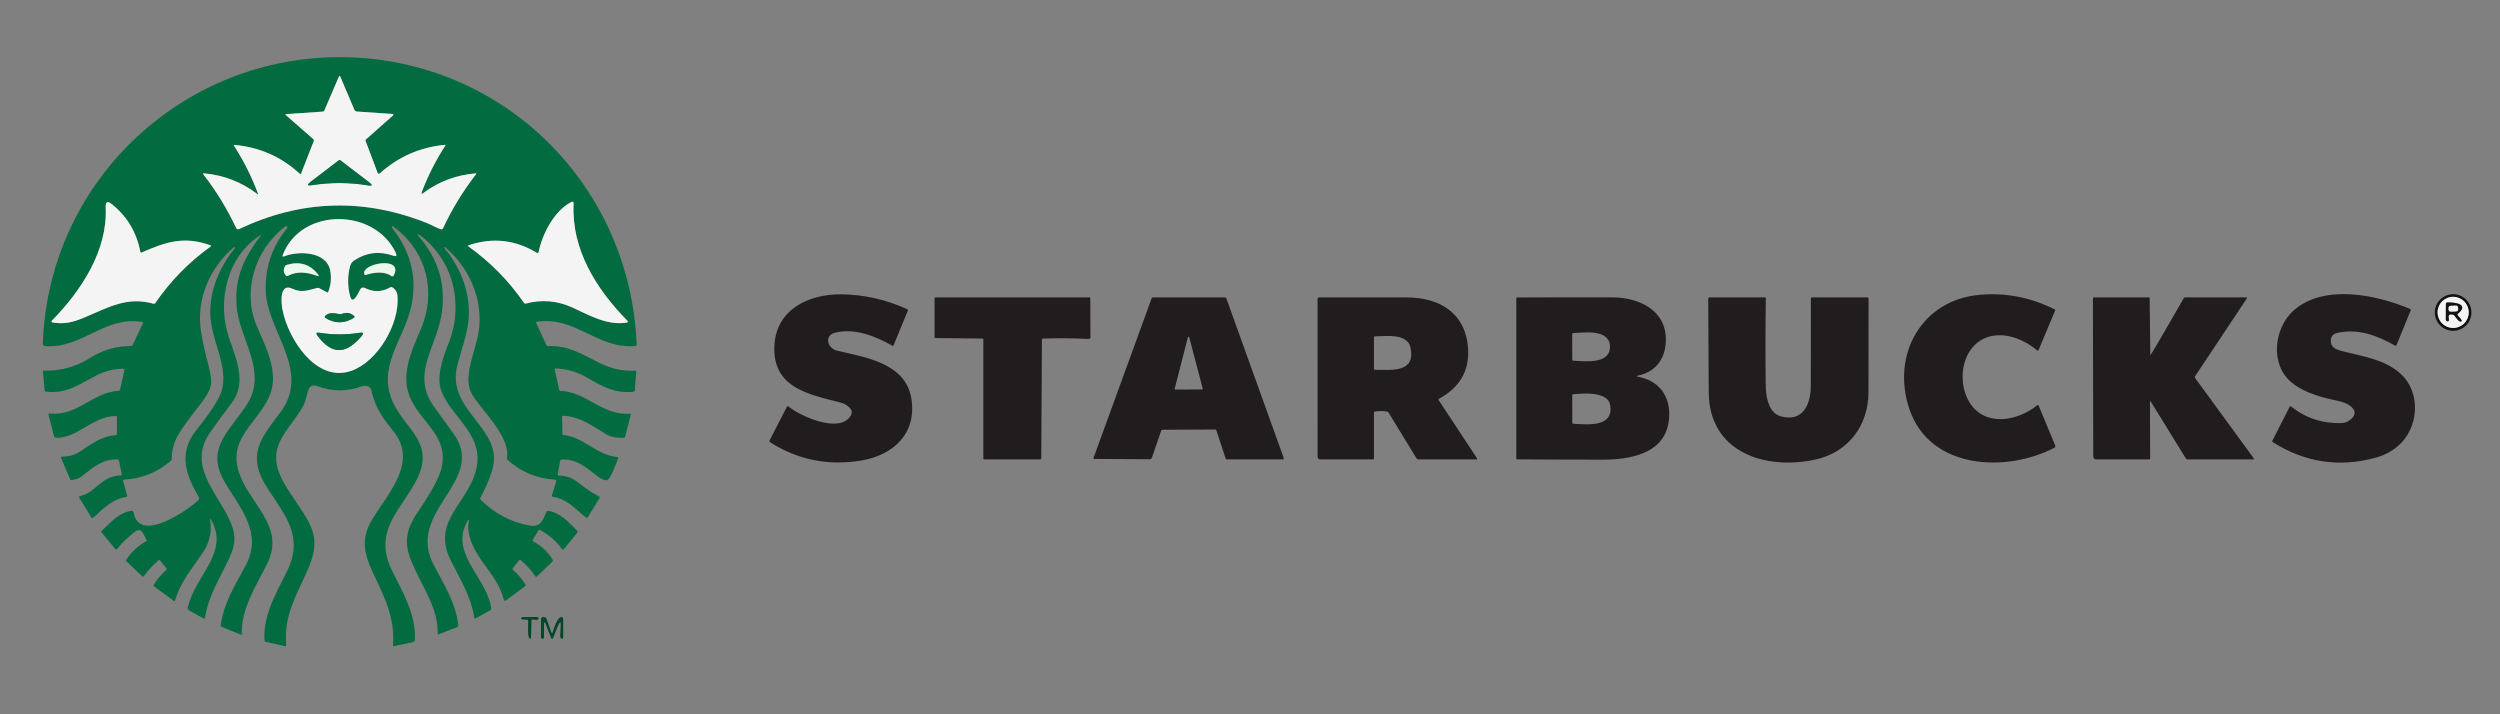 <?xml version="1.0" encoding="UTF-8"?> <svg xmlns="http://www.w3.org/2000/svg" width="140" height="40" viewBox="0 0 140 40" fill="none"><rect x="0" y="0" width="140" height="40" fill="#808080" stroke="none"/><path d="M14.602 13.158C12.699 14.342 12.132 16.906 12.827 18.924C13.253 20.16 13.825 21.465 12.968 22.577C12.55 23.119 12.147 23.671 11.757 24.233C10.528 26.002 12.034 27.458 12.792 28.983C13.236 29.878 13.229 30.435 12.817 31.308C12.316 32.373 11.642 33.423 11.479 34.606C11.478 34.613 11.475 34.62 11.472 34.626C11.468 34.632 11.463 34.637 11.458 34.641C11.452 34.645 11.446 34.647 11.44 34.648C11.434 34.648 11.428 34.647 11.422 34.644L10.571 34.173C10.548 34.16 10.53 34.14 10.52 34.115C10.51 34.09 10.507 34.062 10.513 34.034C10.911 32.22 12.93 30.905 11.781 29.047C11.753 29.001 11.744 29.005 11.754 29.057C11.882 29.717 11.76 30.332 11.387 30.899C10.807 31.784 10.111 32.551 9.808 33.621C9.806 33.629 9.802 33.636 9.797 33.642C9.792 33.649 9.786 33.654 9.779 33.657C9.772 33.66 9.764 33.661 9.757 33.66C9.75 33.66 9.743 33.658 9.738 33.653L8.626 32.835C8.612 32.825 8.604 32.809 8.602 32.791C8.6 32.772 8.605 32.752 8.616 32.734C8.804 32.433 9.031 32.164 9.297 31.928C9.314 31.913 9.325 31.896 9.33 31.878C9.335 31.86 9.333 31.844 9.324 31.833L8.955 31.375C8.951 31.37 8.945 31.366 8.938 31.363C8.931 31.361 8.924 31.36 8.915 31.361C8.907 31.362 8.898 31.365 8.889 31.369C8.881 31.373 8.872 31.378 8.865 31.385C8.56 31.651 8.288 31.948 8.048 32.276C8.044 32.282 8.039 32.287 8.032 32.29C8.026 32.293 8.019 32.295 8.011 32.295C8.004 32.295 7.996 32.293 7.989 32.29C7.982 32.287 7.975 32.283 7.969 32.278L7.063 31.418C7.057 31.412 7.053 31.403 7.052 31.395C7.051 31.386 7.053 31.377 7.058 31.369C7.345 30.922 7.72 30.568 8.182 30.309C8.189 30.305 8.195 30.3 8.2 30.294C8.205 30.288 8.209 30.281 8.212 30.274C8.214 30.267 8.215 30.26 8.215 30.252C8.214 30.245 8.212 30.238 8.208 30.232L8.014 29.868C7.902 29.658 7.747 29.631 7.548 29.786C7.147 30.098 6.815 30.418 6.551 30.745C6.545 30.752 6.539 30.759 6.531 30.764C6.524 30.769 6.516 30.773 6.509 30.775C6.502 30.777 6.495 30.777 6.489 30.776C6.483 30.775 6.478 30.772 6.474 30.767L5.688 29.815C5.679 29.803 5.675 29.787 5.678 29.77C5.681 29.753 5.69 29.736 5.704 29.723C6.208 29.244 6.648 28.719 7.359 28.602C7.387 28.598 7.415 28.605 7.438 28.621C7.461 28.637 7.476 28.662 7.481 28.689C7.781 30.486 10.554 28.544 11.12 27.999C11.139 27.981 11.151 27.956 11.155 27.93C11.159 27.904 11.153 27.878 11.14 27.855C10.399 26.588 9.973 25.378 10.985 24.095C11.377 23.598 12.211 22.556 12.411 21.895C12.808 20.577 11.864 19.099 11.784 17.748C11.703 16.351 12.248 15.027 13.129 13.927C13.136 13.919 13.141 13.91 13.146 13.902C13.15 13.893 13.153 13.884 13.154 13.876C13.156 13.868 13.156 13.861 13.154 13.855C13.152 13.849 13.149 13.844 13.145 13.841C13.129 13.829 13.101 13.84 13.062 13.874C11.718 15.034 10.962 16.822 11.262 18.602C11.368 19.223 11.504 19.838 11.671 20.445C11.817 20.975 11.858 21.375 11.793 21.647C11.668 22.173 10.978 22.919 10.598 23.443C9.997 24.274 9.626 24.752 9.617 25.705C9.617 25.722 9.613 25.739 9.605 25.755C9.596 25.771 9.585 25.786 9.57 25.799C8.817 26.453 7.938 26.808 6.934 26.862C6.927 26.863 6.919 26.865 6.913 26.869C6.906 26.873 6.901 26.879 6.897 26.885C6.892 26.892 6.89 26.9 6.889 26.908C6.888 26.916 6.889 26.925 6.891 26.933L7.127 27.769C7.129 27.775 7.128 27.781 7.126 27.787C7.124 27.793 7.121 27.799 7.116 27.804C7.111 27.809 7.104 27.813 7.097 27.817C7.09 27.821 7.081 27.823 7.073 27.825C6.273 27.952 5.766 28.502 5.224 28.992C5.216 28.999 5.207 29.004 5.197 29.007C5.188 29.011 5.177 29.012 5.167 29.01C5.157 29.009 5.147 29.006 5.138 29C5.13 28.994 5.122 28.987 5.117 28.979L4.436 27.87C4.431 27.861 4.428 27.852 4.428 27.843C4.427 27.833 4.428 27.824 4.432 27.815C4.435 27.806 4.441 27.799 4.448 27.793C4.455 27.787 4.463 27.782 4.473 27.78C5.377 27.603 5.617 26.665 6.755 26.623C6.764 26.623 6.773 26.621 6.781 26.617C6.79 26.614 6.797 26.608 6.803 26.602C6.808 26.596 6.813 26.588 6.815 26.581C6.817 26.573 6.818 26.565 6.816 26.557L6.659 25.782C6.656 25.767 6.647 25.752 6.633 25.742C6.619 25.732 6.601 25.726 6.582 25.726C5.759 25.702 5.253 26.14 4.557 26.689C4.434 26.787 4.253 26.851 4.014 26.881C3.995 26.883 3.976 26.88 3.961 26.871C3.945 26.862 3.932 26.849 3.925 26.833L3.416 25.637C3.413 25.63 3.412 25.622 3.412 25.614C3.413 25.607 3.416 25.599 3.42 25.593C3.424 25.587 3.43 25.581 3.437 25.578C3.443 25.574 3.451 25.573 3.459 25.573C3.851 25.571 4.179 25.483 4.443 25.308C5.203 24.805 5.691 24.434 6.477 24.366C6.496 24.364 6.514 24.355 6.527 24.342C6.54 24.329 6.547 24.311 6.547 24.294V23.356C6.547 23.347 6.545 23.339 6.541 23.331C6.538 23.323 6.532 23.316 6.526 23.31C6.519 23.304 6.511 23.299 6.502 23.296C6.494 23.293 6.484 23.292 6.475 23.292C5.133 23.34 4.342 24.544 3.145 24.518C3.117 24.517 3.089 24.508 3.067 24.491C3.045 24.474 3.029 24.451 3.023 24.425L2.717 23.217C2.715 23.208 2.715 23.2 2.717 23.191C2.719 23.183 2.723 23.175 2.729 23.169C2.735 23.162 2.742 23.157 2.75 23.154C2.757 23.151 2.766 23.15 2.774 23.151C4.318 23.339 5.186 21.958 6.651 21.884C6.668 21.883 6.684 21.876 6.697 21.864C6.71 21.853 6.72 21.837 6.723 21.819L6.963 20.735C6.965 20.724 6.965 20.713 6.962 20.702C6.959 20.691 6.953 20.681 6.945 20.673C6.937 20.664 6.927 20.657 6.916 20.653C6.905 20.649 6.893 20.647 6.881 20.647C6.343 20.67 5.916 20.764 5.41 21.02C4.498 21.481 3.708 22.09 2.574 21.928C2.553 21.925 2.534 21.918 2.519 21.906C2.505 21.895 2.497 21.881 2.496 21.866L2.407 20.819C2.406 20.811 2.408 20.803 2.411 20.795C2.414 20.787 2.418 20.78 2.425 20.774C2.431 20.767 2.438 20.763 2.446 20.76C2.455 20.756 2.463 20.755 2.472 20.755C3.404 20.778 4.264 20.54 5.053 20.041C5.751 19.599 6.513 19.377 7.339 19.375C7.359 19.375 7.378 19.371 7.394 19.362C7.41 19.354 7.422 19.342 7.428 19.328L8.01 18.088C8.013 18.083 8.013 18.076 8.012 18.07C8.01 18.063 8.007 18.056 8.002 18.051C7.997 18.045 7.99 18.039 7.982 18.035C7.975 18.031 7.966 18.028 7.957 18.027C5.804 17.69 4.601 19.545 2.513 19.381C2.482 19.378 2.452 19.363 2.432 19.34C2.411 19.316 2.4 19.286 2.4 19.255C2.703 9.957 10.556 2.813 19.761 3.216C28.492 3.6 35.304 10.576 35.652 19.285C35.653 19.308 35.645 19.331 35.629 19.349C35.614 19.367 35.592 19.378 35.568 19.379C33.454 19.553 32.228 17.691 30.057 18.019C30.05 18.02 30.044 18.023 30.038 18.027C30.032 18.031 30.027 18.037 30.024 18.043C30.021 18.049 30.019 18.057 30.019 18.064C30.019 18.071 30.021 18.078 30.024 18.085L30.602 19.328C30.61 19.344 30.622 19.358 30.637 19.368C30.651 19.377 30.668 19.382 30.685 19.382C31.836 19.326 32.623 19.86 33.56 20.316C34.26 20.657 34.821 20.787 35.553 20.758C35.563 20.757 35.573 20.759 35.582 20.762C35.592 20.764 35.6 20.769 35.607 20.775C35.614 20.781 35.62 20.788 35.623 20.795C35.627 20.803 35.628 20.811 35.628 20.819L35.553 21.86C35.551 21.879 35.541 21.898 35.524 21.912C35.507 21.927 35.484 21.936 35.459 21.938C34.475 22.03 33.862 21.723 32.835 21.126C32.3 20.816 31.723 20.651 31.104 20.632C31.098 20.631 31.092 20.633 31.087 20.635C31.081 20.638 31.077 20.642 31.073 20.646C31.069 20.651 31.067 20.657 31.065 20.663C31.064 20.669 31.064 20.675 31.065 20.681L31.316 21.839C31.319 21.852 31.326 21.864 31.338 21.873C31.349 21.883 31.364 21.888 31.379 21.889C32.882 21.951 33.689 23.275 35.281 23.166C35.288 23.166 35.294 23.167 35.3 23.17C35.306 23.173 35.311 23.178 35.315 23.184C35.319 23.189 35.322 23.196 35.323 23.203C35.324 23.21 35.324 23.218 35.322 23.225L35.007 24.451C35.002 24.468 34.993 24.484 34.978 24.495C34.964 24.506 34.947 24.512 34.928 24.513C34.52 24.533 34.192 24.468 33.943 24.318C33.174 23.854 32.525 23.338 31.54 23.283C31.532 23.282 31.523 23.283 31.516 23.285C31.508 23.287 31.501 23.291 31.495 23.295C31.489 23.299 31.485 23.304 31.482 23.31C31.478 23.316 31.477 23.322 31.477 23.328L31.495 24.294C31.495 24.312 31.501 24.329 31.513 24.342C31.524 24.355 31.539 24.363 31.555 24.364C32.678 24.46 33.389 25.488 34.573 25.592C34.581 25.593 34.589 25.596 34.596 25.6C34.603 25.605 34.609 25.611 34.613 25.618C34.618 25.625 34.62 25.633 34.621 25.641C34.621 25.649 34.62 25.657 34.617 25.665C34.544 25.848 34.175 26.892 33.99 26.893C33.837 26.895 33.683 26.837 33.527 26.719C32.899 26.248 32.327 25.678 31.444 25.735C31.427 25.736 31.41 25.741 31.398 25.75C31.385 25.759 31.377 25.77 31.374 25.783L31.232 26.555C31.23 26.563 31.23 26.571 31.232 26.58C31.234 26.588 31.237 26.596 31.242 26.602C31.247 26.609 31.253 26.614 31.26 26.618C31.267 26.622 31.275 26.625 31.283 26.625C31.727 26.656 32.007 26.731 32.374 27.016C32.794 27.342 33.066 27.561 33.555 27.803C33.562 27.807 33.568 27.812 33.574 27.818C33.579 27.824 33.583 27.83 33.585 27.838C33.588 27.845 33.589 27.852 33.588 27.86C33.587 27.867 33.585 27.874 33.581 27.881L32.91 28.976C32.906 28.983 32.901 28.988 32.894 28.992C32.887 28.996 32.88 28.999 32.872 29C32.864 29 32.855 29 32.847 28.997C32.839 28.995 32.831 28.991 32.824 28.985C32.183 28.482 31.782 27.95 30.959 27.821C30.951 27.82 30.942 27.817 30.934 27.814C30.926 27.81 30.919 27.806 30.914 27.801C30.908 27.796 30.904 27.791 30.902 27.785C30.9 27.779 30.899 27.773 30.901 27.768L31.146 26.968C31.15 26.956 31.15 26.944 31.148 26.931C31.146 26.919 31.141 26.907 31.134 26.896C31.126 26.886 31.117 26.877 31.105 26.871C31.094 26.865 31.082 26.861 31.069 26.86C30.056 26.796 29.174 26.427 28.423 25.753C28.411 25.743 28.403 25.728 28.398 25.711C28.393 25.693 28.392 25.673 28.395 25.653C28.59 24.414 26.907 22.918 26.434 22.083C25.959 21.248 26.442 20.098 26.724 18.979C27.199 17.086 26.39 15.084 24.936 13.847C24.917 13.83 24.9 13.827 24.886 13.836C24.882 13.839 24.878 13.843 24.877 13.847C24.874 13.852 24.873 13.857 24.874 13.863C24.874 13.869 24.875 13.875 24.878 13.881C24.88 13.886 24.884 13.892 24.888 13.897C25.846 15.05 26.395 16.516 26.227 18.02C26.147 18.735 25.832 19.635 25.618 20.429C24.913 23.043 28.325 23.967 27.547 26.381C27.379 26.903 27.161 27.404 26.894 27.885C26.886 27.899 26.883 27.915 26.885 27.931C26.887 27.947 26.895 27.961 26.906 27.972C27.697 28.762 28.623 29.25 29.684 29.435C30.292 29.541 30.419 29.08 30.605 28.648C30.612 28.633 30.622 28.62 30.636 28.612C30.649 28.604 30.665 28.601 30.68 28.603C31.364 28.695 31.869 29.262 32.324 29.727C32.338 29.74 32.347 29.757 32.35 29.773C32.353 29.79 32.35 29.804 32.341 29.815L31.563 30.771C31.558 30.777 31.552 30.781 31.545 30.784C31.538 30.786 31.53 30.786 31.522 30.785C31.514 30.783 31.505 30.779 31.497 30.774C31.49 30.769 31.483 30.763 31.477 30.755C31.146 30.297 30.733 29.937 30.239 29.675C30.225 29.667 30.208 29.665 30.192 29.67C30.177 29.674 30.163 29.685 30.155 29.699L29.828 30.246C29.824 30.252 29.822 30.259 29.822 30.266C29.822 30.273 29.824 30.28 29.827 30.287C29.831 30.295 29.836 30.302 29.842 30.308C29.848 30.314 29.856 30.319 29.864 30.323C30.318 30.56 30.679 30.898 30.945 31.34C30.956 31.358 30.961 31.378 30.959 31.397C30.958 31.416 30.95 31.434 30.937 31.446L30.065 32.282C30.059 32.288 30.052 32.292 30.045 32.295C30.037 32.298 30.029 32.299 30.021 32.298C30.013 32.298 30.006 32.296 29.999 32.292C29.992 32.288 29.986 32.283 29.982 32.276C29.754 31.937 29.483 31.638 29.169 31.379C29.161 31.373 29.152 31.367 29.142 31.363C29.133 31.36 29.124 31.357 29.115 31.357C29.106 31.356 29.098 31.357 29.09 31.36C29.083 31.363 29.077 31.367 29.073 31.373L28.719 31.817C28.707 31.831 28.703 31.85 28.707 31.87C28.71 31.889 28.721 31.908 28.737 31.922C29.011 32.159 29.242 32.434 29.43 32.745C29.438 32.758 29.441 32.773 29.438 32.787C29.436 32.801 29.428 32.813 29.417 32.822L28.32 33.628C28.311 33.635 28.3 33.639 28.289 33.641C28.277 33.643 28.266 33.642 28.255 33.638C28.244 33.634 28.234 33.627 28.227 33.619C28.219 33.61 28.214 33.6 28.211 33.588C27.849 32.03 26.33 31.205 26.213 29.531C26.211 29.497 26.213 29.463 26.221 29.427C26.305 28.993 26.25 28.996 26.056 29.435C25.32 31.102 27.333 32.487 27.507 34.079C27.509 34.098 27.507 34.116 27.502 34.131C27.497 34.146 27.488 34.157 27.477 34.163L26.628 34.636C26.622 34.64 26.614 34.642 26.607 34.641C26.6 34.641 26.593 34.638 26.586 34.633C26.579 34.629 26.574 34.623 26.569 34.615C26.565 34.608 26.562 34.6 26.56 34.591C26.378 33.408 25.766 32.422 25.249 31.401C24.059 29.055 26.469 28.094 26.724 25.949C26.926 24.248 25.308 23.353 24.733 21.94C24.411 21.148 24.767 20.114 25.128 19.202C25.998 17.001 25.368 14.492 23.45 13.129C23.421 13.108 23.403 13.112 23.397 13.14C23.395 13.149 23.396 13.16 23.4 13.171C23.404 13.183 23.41 13.194 23.419 13.204C24.579 14.518 25.008 16.02 24.707 17.712C24.388 19.501 23.008 21.007 24.322 22.799C24.864 23.539 25.23 24.044 25.42 24.315C27.265 26.955 22.719 28.602 24.275 31.611C24.838 32.7 25.539 33.774 25.663 35.024C25.665 35.042 25.661 35.061 25.652 35.078C25.642 35.094 25.628 35.106 25.61 35.113L24.564 35.524C24.559 35.526 24.553 35.527 24.547 35.526C24.541 35.525 24.535 35.523 24.53 35.519C24.525 35.516 24.521 35.511 24.518 35.505C24.515 35.499 24.514 35.493 24.514 35.486C24.515 34.233 23.976 33.398 23.437 32.296C22.838 31.073 22.421 30.202 23.255 28.896C23.767 28.096 24.527 27.024 24.719 26.233C25.172 24.372 23.49 23.644 22.923 22.158C22.446 20.907 23.072 19.589 23.567 18.433C24.464 16.343 23.887 14.061 22.053 12.707C21.86 12.565 21.968 12.778 21.994 12.81C23.029 14.139 23.373 15.594 23.025 17.173C22.618 19.023 21.069 20.541 22.022 22.564C22.723 24.053 24.331 24.79 23.375 26.779C22.562 28.469 20.822 29.684 21.958 31.959C22.564 33.169 23.299 34.436 23.235 35.834C23.233 35.862 23.224 35.889 23.207 35.91C23.191 35.931 23.169 35.945 23.145 35.951L22.055 36.188C22.049 36.189 22.043 36.189 22.037 36.187C22.031 36.186 22.025 36.183 22.02 36.179C22.016 36.175 22.012 36.169 22.01 36.164C22.007 36.158 22.006 36.152 22.007 36.146C22.127 34.578 21.526 33.436 20.885 32.072C20.34 30.914 20.206 30.084 20.911 28.975C21.877 27.458 23.374 25.815 22.028 24.147C21.536 23.537 21.011 22.869 20.801 21.874C20.746 21.608 20.48 21.553 20.239 21.641C19.428 21.936 18.609 21.932 17.783 21.628C17.501 21.525 17.32 21.619 17.242 21.908C17.161 22.203 17.101 22.542 16.936 22.817C16.105 24.206 14.845 25.019 15.814 26.879C16.24 27.698 16.873 28.445 17.281 29.227C17.836 30.289 17.621 31.075 17.104 32.196C16.487 33.529 15.9 34.584 16.026 36.125C16.026 36.134 16.026 36.143 16.023 36.152C16.021 36.16 16.017 36.168 16.012 36.174C16.006 36.181 16 36.185 15.994 36.188C15.987 36.191 15.98 36.191 15.973 36.19L14.854 35.935C14.843 35.933 14.833 35.923 14.826 35.907C14.818 35.892 14.813 35.871 14.812 35.849C14.729 34.432 15.461 33.242 16.074 31.99C17.03 30.041 15.965 28.865 14.966 27.322C13.783 25.493 14.595 24.561 15.685 23.115C17.467 20.753 14.934 18.552 14.88 16.267C14.85 14.958 15.244 13.802 16.062 12.801C16.096 12.761 16.113 12.697 16.063 12.669C16.052 12.662 16.037 12.661 16.02 12.664C16.003 12.667 15.986 12.676 15.969 12.688C14.269 13.991 13.55 16.305 14.378 18.254C14.84 19.339 15.194 20.014 15.279 20.964C15.481 23.205 12.728 24.011 13.329 26.278C13.829 28.162 16.033 29.39 14.97 31.552C14.357 32.796 13.492 34.077 13.541 35.513C13.541 35.518 13.54 35.523 13.538 35.528C13.536 35.533 13.532 35.537 13.528 35.54C13.524 35.543 13.519 35.545 13.514 35.546C13.509 35.547 13.504 35.546 13.499 35.545L12.421 35.11C12.402 35.102 12.386 35.09 12.376 35.074C12.365 35.059 12.36 35.041 12.363 35.024C12.534 33.728 13.18 32.766 13.77 31.645C14.718 29.841 13.463 28.47 12.594 27.018C11.605 25.363 12.536 24.424 13.477 23.157C13.788 22.74 13.99 22.408 14.084 22.161C14.74 20.431 13.383 18.852 13.251 17.141C13.126 15.539 13.669 14.436 14.616 13.174C14.638 13.143 14.634 13.138 14.602 13.158ZM16.797 9.738C15.765 8.786 14.544 8.245 13.135 8.115C13.091 8.112 13.082 8.128 13.105 8.164C13.652 9.007 14.1 9.9 14.448 10.844C14.465 10.89 14.456 10.899 14.421 10.873C13.537 10.199 12.54 9.81 11.428 9.707C11.367 9.702 11.354 9.721 11.39 9.767C12.114 10.703 12.727 11.706 13.229 12.777C13.235 12.79 13.244 12.803 13.255 12.812C13.266 12.822 13.28 12.83 13.294 12.835C13.308 12.839 13.323 12.841 13.339 12.841C13.354 12.839 13.369 12.835 13.383 12.829C16.876 11.175 20.412 11.073 23.991 12.524C24.186 12.603 24.446 12.765 24.696 12.838C24.718 12.844 24.741 12.843 24.762 12.834C24.782 12.825 24.799 12.808 24.808 12.788C25.311 11.708 25.927 10.698 26.656 9.758C26.685 9.721 26.676 9.705 26.629 9.71C25.548 9.798 24.574 10.164 23.707 10.807C23.609 10.881 23.58 10.862 23.622 10.75C23.967 9.837 24.406 8.97 24.939 8.151C24.958 8.121 24.951 8.107 24.919 8.111C23.526 8.243 22.313 8.774 21.28 9.702C21.269 9.711 21.257 9.719 21.244 9.724C21.231 9.729 21.218 9.731 21.205 9.731C21.192 9.73 21.181 9.727 21.172 9.721C21.163 9.715 21.156 9.707 21.152 9.696L20.469 7.885C20.464 7.872 20.465 7.857 20.471 7.841C20.477 7.826 20.488 7.81 20.503 7.798L21.982 6.489C22.057 6.422 22.046 6.385 21.946 6.379L19.98 6.246C19.951 6.244 19.924 6.234 19.899 6.215C19.875 6.197 19.856 6.172 19.843 6.143L19.054 4.287C19.03 4.229 19.005 4.23 18.979 4.289L18.159 6.199C18.152 6.213 18.142 6.225 18.127 6.234C18.113 6.243 18.095 6.248 18.077 6.25L16.008 6.391C15.97 6.394 15.97 6.413 16.009 6.447L17.54 7.785C17.556 7.8 17.568 7.816 17.575 7.833C17.581 7.85 17.582 7.867 17.577 7.88L16.859 9.724C16.856 9.73 16.853 9.735 16.848 9.739C16.843 9.743 16.838 9.746 16.832 9.747C16.826 9.749 16.819 9.749 16.813 9.747C16.807 9.746 16.802 9.743 16.797 9.738ZM7.861 14.123C7.659 13.029 7.13 12.134 6.272 11.439C6.019 11.233 5.901 11.293 5.917 11.618C6.037 14.013 4.548 16.286 2.921 17.94C2.857 18.006 2.87 18.046 2.961 18.061C3.608 18.164 4.08 18.05 4.731 17.777C6.082 17.212 7.101 16.588 8.599 17.007C8.616 17.012 8.634 17.012 8.65 17.006C8.667 17.001 8.68 16.99 8.69 16.976C9.538 15.741 10.57 14.685 11.786 13.81C11.829 13.778 11.828 13.754 11.782 13.737C10.322 13.211 9.296 13.536 7.928 14.142C7.921 14.145 7.914 14.147 7.906 14.148C7.899 14.148 7.891 14.148 7.885 14.146C7.878 14.144 7.873 14.141 7.869 14.137C7.865 14.133 7.862 14.129 7.861 14.123ZM30.161 14.121C30.159 14.131 30.154 14.14 30.147 14.148C30.14 14.155 30.132 14.161 30.122 14.165C30.111 14.168 30.1 14.17 30.089 14.168C30.078 14.167 30.068 14.163 30.058 14.157C28.862 13.426 27.592 13.284 26.248 13.732C26.198 13.749 26.197 13.774 26.246 13.81C27.466 14.68 28.5 15.733 29.35 16.969C29.359 16.982 29.372 16.992 29.388 16.998C29.404 17.003 29.421 17.004 29.438 17C30.332 16.761 31.201 16.832 32.045 17.216C33.011 17.655 33.99 18.238 35.087 18.065C35.172 18.051 35.184 18.014 35.123 17.953C33.385 16.177 31.997 13.973 32.12 11.412C32.126 11.297 32.078 11.267 31.977 11.321C31.021 11.82 30.358 13.128 30.161 14.121ZM18.305 16.366L17.856 16.128C17.846 16.122 17.83 16.119 17.811 16.119C17.793 16.119 17.771 16.122 17.748 16.128C17.285 16.245 16.883 16.414 16.385 16.173C15.645 15.817 15.739 16.934 15.818 17.34C16.138 18.991 17.709 21.451 19.668 20.767C21.144 20.251 22.392 18.143 22.257 16.564C22.24 16.353 22.14 16.194 21.957 16.087C21.943 16.078 21.926 16.073 21.91 16.073C21.893 16.073 21.877 16.077 21.863 16.085C21.394 16.361 20.914 16.373 20.422 16.122C20.381 16.101 20.332 16.096 20.287 16.11C20.242 16.123 20.203 16.152 20.179 16.193C20.115 16.298 19.757 17.156 19.606 16.588C19.459 16.03 19.457 15.473 19.599 14.915C19.636 14.772 19.715 14.66 19.839 14.579C20.516 14.134 21.242 14.047 22.017 14.317C22.191 14.378 22.24 14.329 22.166 14.168C20.993 11.638 16.854 11.596 15.836 14.279C15.803 14.363 15.83 14.389 15.914 14.355C16.674 14.044 18.276 14.056 18.489 15.139C18.57 15.551 18.534 15.954 18.38 16.347C18.378 16.354 18.374 16.359 18.369 16.363C18.363 16.368 18.357 16.371 18.35 16.373C18.343 16.374 18.335 16.375 18.328 16.374C18.32 16.372 18.312 16.37 18.305 16.366ZM16.135 15.442C16.642 15.165 17.224 15.25 17.745 15.444C17.862 15.487 17.88 15.458 17.799 15.355C17.357 14.796 16.779 14.621 16.067 14.831C16.044 14.838 16.023 14.848 16.005 14.86C15.987 14.873 15.973 14.888 15.964 14.904C15.851 15.106 15.872 15.287 16.027 15.447C16.037 15.457 16.053 15.461 16.072 15.46C16.092 15.46 16.114 15.453 16.135 15.442ZM20.479 15.395C20.93 15.254 21.517 15.165 21.923 15.461C21.933 15.468 21.943 15.473 21.955 15.476C21.966 15.478 21.978 15.478 21.989 15.475C22.001 15.473 22.012 15.467 22.021 15.46C22.03 15.453 22.038 15.444 22.043 15.434C22.65 14.306 20.183 14.749 20.406 15.361C20.411 15.375 20.421 15.386 20.435 15.393C20.448 15.399 20.464 15.4 20.479 15.395Z" fill="#026B3F"></path><path d="M16.859 9.724L17.577 7.88C17.582 7.867 17.581 7.85 17.575 7.833C17.568 7.816 17.556 7.8 17.54 7.785L16.009 6.447C15.97 6.413 15.97 6.394 16.008 6.391L18.077 6.25C18.095 6.248 18.113 6.243 18.127 6.234C18.142 6.225 18.152 6.213 18.159 6.199L18.979 4.289C19.005 4.23 19.03 4.229 19.054 4.287L19.843 6.143C19.856 6.172 19.875 6.197 19.899 6.215C19.924 6.234 19.951 6.244 19.98 6.246L21.946 6.379C22.046 6.385 22.057 6.422 21.982 6.489L20.503 7.798C20.488 7.81 20.477 7.826 20.471 7.841C20.465 7.857 20.464 7.872 20.469 7.885L21.152 9.696C21.156 9.707 21.163 9.715 21.172 9.721C21.181 9.727 21.192 9.73 21.205 9.731C21.218 9.731 21.231 9.729 21.244 9.724C21.257 9.719 21.269 9.711 21.28 9.702C22.313 8.774 23.526 8.243 24.919 8.111C24.951 8.107 24.958 8.121 24.939 8.151C24.406 8.97 23.967 9.837 23.622 10.75C23.58 10.862 23.609 10.881 23.707 10.807C24.574 10.164 25.548 9.798 26.629 9.71C26.676 9.705 26.685 9.721 26.656 9.758C25.927 10.698 25.311 11.708 24.808 12.788C24.799 12.808 24.782 12.825 24.762 12.834C24.741 12.843 24.718 12.844 24.696 12.838C24.446 12.765 24.186 12.603 23.991 12.524C20.412 11.073 16.876 11.175 13.383 12.829C13.369 12.835 13.354 12.839 13.339 12.841C13.323 12.841 13.308 12.839 13.294 12.835C13.28 12.83 13.266 12.822 13.255 12.812C13.244 12.803 13.235 12.79 13.229 12.777C12.727 11.706 12.114 10.703 11.39 9.767C11.354 9.721 11.367 9.702 11.428 9.707C12.54 9.81 13.537 10.199 14.421 10.873C14.456 10.899 14.465 10.89 14.448 10.844C14.1 9.9 13.652 9.007 13.105 8.164C13.082 8.128 13.091 8.112 13.135 8.115C14.544 8.245 15.765 8.786 16.797 9.738C16.802 9.743 16.807 9.746 16.813 9.747C16.819 9.749 16.826 9.749 16.832 9.747C16.838 9.746 16.843 9.743 16.848 9.739C16.853 9.735 16.856 9.73 16.859 9.724ZM20.68 10.214L19.053 8.973C19.043 8.965 19.027 8.962 19.011 8.964C18.994 8.967 18.976 8.974 18.961 8.986L17.396 10.181C17.176 10.35 17.201 10.413 17.47 10.37C18.512 10.206 19.554 10.209 20.595 10.38C20.851 10.422 20.879 10.367 20.68 10.214Z" fill="#F4F4F4"></path><path d="M20.68 10.214C20.879 10.367 20.851 10.422 20.595 10.38C19.554 10.209 18.512 10.206 17.47 10.37C17.201 10.413 17.176 10.35 17.396 10.181L18.961 8.986C18.976 8.974 18.994 8.967 19.011 8.964C19.027 8.962 19.043 8.965 19.053 8.973L20.68 10.214Z" fill="#026B3F"></path><path d="M7.929 14.143C9.297 13.537 10.323 13.211 11.783 13.738C11.829 13.755 11.83 13.779 11.787 13.81C10.571 14.686 9.539 15.741 8.691 16.977C8.681 16.991 8.668 17.001 8.651 17.007C8.635 17.012 8.617 17.013 8.6 17.008C7.102 16.589 6.083 17.213 4.732 17.778C4.081 18.051 3.609 18.164 2.962 18.062C2.871 18.047 2.857 18.006 2.922 17.94C4.549 16.286 6.038 14.014 5.918 11.619C5.902 11.294 6.02 11.234 6.273 11.439C7.131 12.135 7.66 13.03 7.862 14.124C7.863 14.129 7.866 14.134 7.87 14.138C7.874 14.142 7.879 14.145 7.886 14.147C7.892 14.149 7.9 14.149 7.907 14.148C7.915 14.148 7.922 14.146 7.929 14.143ZM30.162 14.122C30.359 13.129 31.022 11.821 31.978 11.321C32.079 11.268 32.127 11.298 32.121 11.413C31.998 13.974 33.386 16.178 35.124 17.953C35.185 18.015 35.173 18.052 35.088 18.066C33.991 18.238 33.012 17.656 32.046 17.216C31.203 16.833 30.333 16.761 29.439 17C29.422 17.005 29.405 17.004 29.389 16.999C29.373 16.993 29.36 16.983 29.351 16.969C28.501 15.734 27.467 14.681 26.247 13.81C26.198 13.775 26.199 13.749 26.249 13.733C27.593 13.285 28.863 13.427 30.059 14.158C30.069 14.164 30.079 14.168 30.09 14.169C30.101 14.17 30.112 14.169 30.122 14.165C30.133 14.162 30.141 14.156 30.148 14.148C30.155 14.141 30.16 14.132 30.162 14.122ZM18.381 16.348C18.535 15.955 18.571 15.552 18.491 15.14C18.277 14.056 16.675 14.044 15.915 14.355C15.831 14.389 15.805 14.364 15.837 14.279C16.855 11.597 20.994 11.639 22.167 14.169C22.241 14.329 22.192 14.379 22.018 14.318C21.243 14.047 20.517 14.134 19.84 14.579C19.716 14.66 19.637 14.773 19.6 14.916C19.458 15.474 19.46 16.031 19.607 16.589C19.758 17.157 20.116 16.299 20.18 16.194C20.204 16.153 20.243 16.123 20.288 16.11C20.334 16.097 20.382 16.102 20.424 16.123C20.915 16.374 21.395 16.361 21.864 16.086C21.878 16.078 21.894 16.073 21.911 16.074C21.927 16.074 21.944 16.079 21.958 16.088C22.141 16.194 22.241 16.353 22.258 16.564C22.393 18.143 21.145 20.252 19.669 20.768C17.71 21.452 16.139 18.992 15.819 17.341C15.74 16.935 15.646 15.817 16.386 16.174C16.884 16.414 17.286 16.245 17.749 16.129C17.772 16.123 17.794 16.12 17.812 16.12C17.831 16.12 17.846 16.123 17.857 16.129L18.306 16.367C18.313 16.371 18.321 16.373 18.329 16.374C18.336 16.375 18.344 16.375 18.351 16.373C18.358 16.372 18.365 16.368 18.37 16.364C18.375 16.36 18.379 16.354 18.381 16.348ZM18.218 17.803C18.756 18.134 19.29 18.131 19.822 17.795C19.83 17.79 19.837 17.782 19.841 17.774C19.846 17.766 19.848 17.756 19.849 17.746C19.849 17.737 19.847 17.727 19.843 17.718C19.839 17.708 19.833 17.7 19.826 17.693C19.622 17.514 19.396 17.477 19.146 17.581C19.116 17.593 19.082 17.597 19.043 17.593C18.741 17.56 18.456 17.449 18.209 17.698C18.202 17.705 18.196 17.714 18.192 17.724C18.189 17.733 18.187 17.744 18.188 17.754C18.189 17.764 18.192 17.774 18.197 17.782C18.202 17.791 18.209 17.798 18.218 17.803ZM17.777 18.795C18.595 19.9 19.38 19.841 20.245 18.831C20.383 18.669 20.35 18.604 20.147 18.637C19.393 18.756 18.639 18.756 17.885 18.635C17.714 18.608 17.678 18.662 17.777 18.795Z" fill="#F4F4F4"></path><path d="M17.745 15.444C17.224 15.25 16.642 15.165 16.135 15.442C16.114 15.453 16.092 15.46 16.072 15.46C16.053 15.461 16.037 15.457 16.027 15.447C15.872 15.287 15.851 15.106 15.964 14.904C15.973 14.888 15.987 14.873 16.005 14.86C16.023 14.848 16.044 14.838 16.067 14.831C16.779 14.621 17.357 14.796 17.799 15.355C17.88 15.458 17.862 15.487 17.745 15.444ZM21.923 15.461C21.517 15.165 20.93 15.254 20.479 15.395C20.464 15.4 20.448 15.399 20.435 15.393C20.421 15.386 20.411 15.375 20.406 15.361C20.183 14.749 22.65 14.306 22.043 15.434C22.038 15.444 22.03 15.453 22.021 15.46C22.012 15.467 22.001 15.473 21.989 15.475C21.978 15.478 21.966 15.478 21.955 15.476C21.943 15.473 21.933 15.468 21.923 15.461Z" fill="#EAF8EE"></path><path d="M46.874 19.636C48.423 20.009 50.697 20.312 51.032 22.298C51.363 24.259 50.04 25.489 48.227 25.79C46.379 26.097 44.675 25.753 43.116 24.759C43.102 24.75 43.092 24.736 43.088 24.721C43.083 24.705 43.085 24.689 43.092 24.675L44.065 22.782C44.069 22.775 44.074 22.768 44.081 22.762C44.088 22.757 44.097 22.753 44.105 22.752C44.114 22.75 44.123 22.75 44.132 22.752C44.14 22.754 44.148 22.758 44.155 22.764C44.816 23.305 47.041 24.318 47.644 23.267C47.728 23.122 47.714 22.986 47.604 22.86C47.468 22.704 47.288 22.598 47.065 22.541C45.283 22.083 43.241 21.718 43.367 19.341C43.474 17.332 45.279 16.465 47.109 16.482C48.382 16.495 49.614 16.773 50.806 17.316C50.821 17.323 50.832 17.335 50.839 17.349C50.845 17.363 50.846 17.378 50.84 17.392L50.045 19.328C50.042 19.335 50.037 19.342 50.031 19.348C50.026 19.353 50.019 19.358 50.012 19.361C50.005 19.363 49.997 19.365 49.99 19.364C49.982 19.364 49.975 19.361 49.968 19.358C48.989 18.805 47.839 18.354 46.746 18.636C46.156 18.788 46.323 19.503 46.874 19.636ZM115.048 25.072C112.401 26.462 108.09 26.332 106.927 22.913C105.894 19.875 107.603 16.773 110.904 16.506C112.362 16.387 113.753 16.663 115.076 17.333C115.084 17.337 115.09 17.343 115.093 17.35C115.096 17.358 115.097 17.366 115.094 17.373L114.157 19.611C114.154 19.617 114.15 19.622 114.145 19.626C114.14 19.631 114.134 19.633 114.128 19.634C114.122 19.636 114.115 19.636 114.108 19.634C114.102 19.632 114.096 19.629 114.091 19.625C113.404 19.056 112.494 18.659 111.613 18.803C109.942 19.075 109.484 21.228 110.293 22.534C111.144 23.907 112.955 23.608 114.086 22.693C114.092 22.688 114.099 22.685 114.107 22.683C114.114 22.681 114.122 22.682 114.13 22.683C114.137 22.686 114.144 22.689 114.15 22.694C114.156 22.699 114.161 22.706 114.163 22.713L115.094 24.954C115.102 24.975 115.103 24.999 115.094 25.02C115.086 25.042 115.069 25.061 115.048 25.072ZM128.348 21.434C127.087 20.416 127.356 18.379 128.413 17.415C130.105 15.872 133.102 16.507 134.958 17.3C134.967 17.303 134.974 17.308 134.981 17.313C134.988 17.319 134.994 17.325 134.998 17.331C135.002 17.338 135.005 17.345 135.006 17.352C135.007 17.358 135.006 17.365 135.003 17.37L134.202 19.328C134.199 19.335 134.195 19.342 134.189 19.347C134.183 19.352 134.176 19.356 134.169 19.359C134.161 19.361 134.153 19.362 134.145 19.361C134.137 19.361 134.13 19.358 134.123 19.354C133.106 18.782 132.072 18.383 130.884 18.644C130.648 18.695 130.529 18.841 130.526 19.082C130.519 19.524 130.918 19.603 131.337 19.707C132.434 19.979 133.589 20.155 134.447 20.944C135.61 22.015 135.444 24.01 134.269 24.991C133.912 25.289 133.514 25.499 133.074 25.621C131.019 26.193 129.086 25.906 127.277 24.761C127.263 24.752 127.253 24.739 127.249 24.724C127.245 24.708 127.246 24.691 127.254 24.677L128.22 22.781C128.224 22.774 128.229 22.768 128.236 22.763C128.242 22.759 128.25 22.756 128.259 22.754C128.267 22.753 128.276 22.754 128.284 22.756C128.292 22.759 128.3 22.762 128.307 22.768C129.136 23.424 130.081 23.731 131.143 23.691C131.289 23.685 131.425 23.64 131.55 23.554C132.282 23.053 131.542 22.589 131.053 22.48C130.113 22.272 129.114 22.053 128.348 21.434Z" fill="#211D1E"></path><path d="M138.4 17.5C138.4 17.772 138.292 18.032 138.1 18.224C137.908 18.417 137.647 18.525 137.375 18.525C137.104 18.525 136.843 18.417 136.651 18.224C136.458 18.032 136.35 17.772 136.35 17.5C136.35 17.228 136.458 16.967 136.651 16.775C136.843 16.583 137.104 16.475 137.375 16.475C137.647 16.475 137.908 16.583 138.1 16.775C138.292 16.967 138.4 17.228 138.4 17.5ZM138.248 17.494C138.248 17.263 138.156 17.041 137.993 16.878C137.829 16.714 137.608 16.622 137.376 16.622C137.145 16.622 136.924 16.714 136.76 16.878C136.597 17.041 136.505 17.263 136.505 17.494C136.505 17.725 136.597 17.947 136.76 18.11C136.924 18.274 137.145 18.366 137.376 18.366C137.608 18.366 137.829 18.274 137.993 18.11C138.156 17.947 138.248 17.725 138.248 17.494Z" fill="#121113"></path><path d="M138.248 17.494C138.248 17.609 138.225 17.722 138.182 17.828C138.138 17.934 138.074 18.03 137.993 18.11C137.912 18.192 137.816 18.256 137.71 18.3C137.604 18.343 137.491 18.366 137.376 18.366C137.145 18.366 136.924 18.274 136.76 18.11C136.597 17.947 136.505 17.725 136.505 17.494C136.505 17.263 136.597 17.041 136.76 16.878C136.924 16.714 137.145 16.622 137.376 16.622C137.491 16.622 137.604 16.645 137.71 16.689C137.816 16.733 137.912 16.797 137.993 16.878C138.074 16.959 138.138 17.055 138.182 17.161C138.225 17.267 138.248 17.38 138.248 17.494ZM137.647 17.564C138.327 17 137.369 16.922 137.049 16.939C137.028 16.941 137.008 16.948 136.994 16.96C136.98 16.972 136.972 16.988 136.971 17.005L136.965 17.895C136.964 17.909 136.969 17.923 136.979 17.937C136.988 17.951 137.002 17.964 137.019 17.974C137.06 18.001 137.094 18 137.12 17.971C137.13 17.961 137.136 17.946 137.139 17.928C137.141 17.909 137.14 17.888 137.135 17.866C137.085 17.653 137.156 17.57 137.348 17.617C137.37 17.622 137.39 17.629 137.406 17.637C137.422 17.645 137.433 17.654 137.44 17.662C137.494 17.728 137.743 18.118 137.846 17.983C137.853 17.973 137.855 17.959 137.85 17.942C137.846 17.925 137.836 17.906 137.822 17.889L137.622 17.649C137.618 17.644 137.615 17.638 137.614 17.631C137.613 17.624 137.614 17.616 137.616 17.609C137.618 17.601 137.622 17.593 137.627 17.585C137.633 17.577 137.639 17.57 137.647 17.564Z" fill="#F4F4F4"></path><path d="M58.346 19.026L58.311 25.646C58.311 25.668 58.303 25.689 58.29 25.704C58.276 25.72 58.258 25.728 58.239 25.728H55.122C55.108 25.728 55.093 25.723 55.083 25.712C55.073 25.702 55.067 25.688 55.067 25.673V18.998C55.067 18.993 55.066 18.988 55.064 18.984C55.063 18.979 55.06 18.975 55.057 18.971C55.054 18.968 55.05 18.965 55.046 18.963C55.042 18.961 55.037 18.96 55.033 18.96L52.391 18.931C52.377 18.931 52.363 18.926 52.352 18.918C52.342 18.91 52.336 18.899 52.336 18.888V16.709C52.336 16.694 52.342 16.68 52.352 16.669C52.363 16.659 52.377 16.653 52.391 16.653H60.998C61.013 16.653 61.028 16.659 61.038 16.669C61.049 16.68 61.056 16.694 61.056 16.709L61.064 18.889C61.064 18.902 61.061 18.915 61.054 18.926C61.048 18.938 61.039 18.949 61.028 18.958C61.017 18.966 61.003 18.973 60.988 18.977C60.974 18.982 60.958 18.983 60.942 18.983C60.088 18.937 59.233 18.93 58.377 18.963C58.369 18.963 58.361 18.97 58.355 18.982C58.349 18.993 58.346 19.009 58.346 19.026ZM68.067 24.053L65.107 24.066C65.089 24.066 65.071 24.072 65.056 24.083C65.04 24.094 65.029 24.11 65.022 24.129L64.509 25.626C64.5 25.653 64.483 25.676 64.461 25.692C64.439 25.709 64.413 25.718 64.386 25.717L61.276 25.701C61.269 25.701 61.262 25.699 61.257 25.696C61.251 25.692 61.246 25.688 61.242 25.681C61.239 25.675 61.237 25.668 61.236 25.661C61.236 25.654 61.237 25.646 61.239 25.639L64.489 16.714C64.495 16.696 64.505 16.681 64.517 16.67C64.529 16.659 64.543 16.653 64.556 16.653H68.611C68.624 16.653 68.637 16.66 68.65 16.671C68.662 16.683 68.672 16.7 68.679 16.718L71.889 25.647C71.892 25.656 71.893 25.666 71.892 25.675C71.892 25.685 71.888 25.694 71.883 25.702C71.879 25.71 71.872 25.717 71.864 25.721C71.856 25.726 71.847 25.728 71.838 25.728H68.721C68.701 25.729 68.682 25.723 68.666 25.713C68.651 25.704 68.64 25.69 68.635 25.674L68.129 24.137C68.122 24.114 68.111 24.093 68.1 24.077C68.088 24.062 68.077 24.054 68.067 24.053ZM65.783 21.766C65.781 21.772 65.781 21.778 65.782 21.784C65.783 21.79 65.786 21.796 65.79 21.8C65.793 21.805 65.798 21.809 65.804 21.811C65.809 21.814 65.815 21.815 65.821 21.815L67.316 21.809C67.322 21.809 67.328 21.808 67.334 21.805C67.339 21.803 67.344 21.799 67.347 21.794C67.351 21.79 67.353 21.784 67.354 21.778C67.356 21.773 67.355 21.767 67.354 21.761L66.596 18.889C66.594 18.88 66.589 18.873 66.582 18.868C66.575 18.863 66.567 18.86 66.558 18.86C66.549 18.86 66.541 18.863 66.534 18.868C66.528 18.874 66.523 18.881 66.521 18.89L65.783 21.766ZM76.941 23.108V25.673C76.941 25.688 76.935 25.702 76.925 25.712C76.914 25.723 76.9 25.728 76.886 25.728H73.935C73.895 25.728 73.857 25.711 73.829 25.68C73.801 25.649 73.785 25.607 73.785 25.563L73.783 16.736C73.783 16.726 73.785 16.715 73.79 16.705C73.795 16.695 73.802 16.686 73.812 16.678C73.821 16.671 73.832 16.665 73.844 16.661C73.856 16.657 73.869 16.654 73.882 16.654C75.492 16.652 77.127 16.653 78.788 16.656C80.667 16.659 82.123 17.577 82.215 19.592C82.269 20.8 81.726 21.713 80.584 22.331C80.578 22.335 80.572 22.34 80.567 22.346C80.563 22.352 80.56 22.358 80.558 22.366C80.557 22.373 80.556 22.38 80.558 22.388C80.559 22.395 80.562 22.402 80.566 22.408L82.703 25.65C82.737 25.702 82.72 25.728 82.651 25.728H79.451C79.423 25.728 79.396 25.721 79.371 25.707C79.347 25.692 79.326 25.672 79.311 25.647L77.784 23.145C77.768 23.119 77.752 23.096 77.738 23.079C77.724 23.062 77.713 23.052 77.708 23.051C77.471 23.012 77.233 23.01 76.995 23.045C76.98 23.047 76.966 23.055 76.956 23.066C76.946 23.078 76.941 23.093 76.941 23.108ZM78.703 19.031C78.27 18.731 77.509 18.826 77 18.837C76.985 18.837 76.969 18.843 76.958 18.852C76.947 18.862 76.941 18.874 76.941 18.888V20.653C76.941 20.668 76.947 20.682 76.958 20.693C76.968 20.703 76.983 20.709 76.998 20.709C77.893 20.703 79.303 20.908 78.984 19.451C78.945 19.274 78.852 19.134 78.703 19.031ZM91.701 21.092C93.066 21.331 93.663 22.416 93.429 23.72C93.126 25.411 91.267 25.741 89.774 25.741C88.174 25.741 86.574 25.735 84.973 25.724C84.957 25.724 84.942 25.719 84.93 25.709C84.919 25.7 84.912 25.687 84.912 25.673V16.709C84.913 16.695 84.919 16.683 84.93 16.673C84.941 16.664 84.955 16.658 84.971 16.658C86.747 16.65 88.52 16.648 90.29 16.652C91.781 16.656 93.355 17.374 93.286 19.128C93.246 20.132 92.689 20.847 91.693 21.04C91.679 21.043 91.672 21.051 91.672 21.064C91.672 21.07 91.675 21.076 91.68 21.082C91.686 21.087 91.693 21.091 91.701 21.092ZM90.156 19.381C90.115 18.411 88.705 18.625 88.1 18.651C88.084 18.652 88.07 18.66 88.059 18.673C88.048 18.686 88.042 18.704 88.042 18.722L88.047 20.137C88.047 20.153 88.053 20.169 88.063 20.18C88.074 20.192 88.088 20.199 88.103 20.2C88.719 20.227 90.199 20.427 90.156 19.381ZM89.891 22.267C89.413 21.966 88.645 22.035 88.105 22.076C88.088 22.078 88.073 22.083 88.062 22.091C88.051 22.1 88.045 22.111 88.045 22.123L88.048 23.667C88.048 23.683 88.054 23.699 88.064 23.711C88.074 23.722 88.088 23.729 88.103 23.73C88.988 23.783 90.362 23.916 90.172 22.696C90.144 22.51 90.05 22.367 89.891 22.267ZM101.685 25.73C98.878 26.355 95.707 25.34 95.689 21.975L95.66 16.712C95.66 16.696 95.667 16.681 95.679 16.671C95.692 16.66 95.708 16.653 95.725 16.653H98.842C98.848 16.653 98.854 16.655 98.86 16.658C98.865 16.661 98.871 16.665 98.875 16.671C98.879 16.676 98.882 16.682 98.884 16.689C98.887 16.697 98.888 16.704 98.888 16.712C98.862 18.346 98.86 19.963 98.881 21.563C98.889 22.182 99.02 23.131 99.737 23.319C101.006 23.649 101.405 22.598 101.405 21.584L101.41 16.714C101.41 16.698 101.415 16.683 101.425 16.671C101.435 16.66 101.449 16.653 101.463 16.653H104.58C104.596 16.653 104.611 16.661 104.623 16.673C104.634 16.686 104.64 16.704 104.64 16.722C104.634 18.47 104.633 20.212 104.635 21.948C104.637 23.813 103.522 25.319 101.685 25.73ZM120.423 19.882C120.467 19.884 122.12 16.993 122.288 16.702C122.297 16.687 122.309 16.675 122.324 16.666C122.338 16.658 122.355 16.653 122.371 16.653H125.792C125.839 16.653 125.849 16.673 125.822 16.713L122.925 21.069C122.915 21.084 122.911 21.101 122.911 21.119C122.912 21.137 122.919 21.155 122.929 21.171L126.199 25.652C126.236 25.703 126.229 25.728 126.178 25.728H122.509C122.489 25.729 122.469 25.723 122.451 25.712C122.432 25.701 122.417 25.686 122.405 25.667L120.456 22.511C120.418 22.448 120.398 22.454 120.398 22.529L120.409 25.673C120.409 25.68 120.408 25.688 120.405 25.694C120.403 25.701 120.399 25.707 120.394 25.712C120.389 25.717 120.384 25.721 120.377 25.724C120.371 25.727 120.364 25.728 120.358 25.728H117.377C117.336 25.728 117.297 25.711 117.268 25.68C117.239 25.649 117.222 25.607 117.222 25.563L117.203 16.736C117.203 16.726 117.204 16.715 117.206 16.705C117.208 16.695 117.211 16.686 117.216 16.679C117.22 16.671 117.225 16.665 117.23 16.661C117.235 16.657 117.241 16.655 117.247 16.654L120.33 16.653C120.344 16.654 120.357 16.662 120.367 16.678C120.377 16.693 120.383 16.714 120.383 16.736L120.415 19.833C120.415 19.84 120.415 19.846 120.416 19.852C120.416 19.858 120.417 19.863 120.418 19.868C120.418 19.872 120.419 19.876 120.42 19.878C120.421 19.881 120.422 19.882 120.423 19.882Z" fill="#211D1E"></path><path d="M137.622 17.649L137.822 17.889C137.836 17.906 137.846 17.925 137.85 17.942C137.855 17.959 137.853 17.973 137.846 17.983C137.743 18.118 137.494 17.728 137.44 17.662C137.433 17.654 137.422 17.645 137.406 17.637C137.39 17.629 137.37 17.622 137.348 17.617C137.156 17.57 137.085 17.653 137.135 17.866C137.14 17.888 137.141 17.909 137.139 17.928C137.136 17.946 137.13 17.961 137.12 17.971C137.094 18 137.06 18.001 137.019 17.974C137.002 17.964 136.988 17.951 136.979 17.937C136.969 17.923 136.964 17.909 136.965 17.895L136.971 17.005C136.972 16.988 136.98 16.972 136.994 16.96C137.008 16.948 137.028 16.941 137.049 16.939C137.369 16.922 138.327 17 137.647 17.564C137.639 17.57 137.633 17.577 137.627 17.585C137.622 17.593 137.618 17.601 137.616 17.609C137.614 17.616 137.613 17.624 137.614 17.631C137.615 17.638 137.618 17.644 137.622 17.649ZM137.653 17.224C137.652 17.21 137.649 17.195 137.642 17.181C137.636 17.168 137.627 17.156 137.616 17.145C137.605 17.135 137.593 17.127 137.579 17.122C137.565 17.117 137.55 17.115 137.535 17.115L137.228 17.127C137.214 17.128 137.199 17.131 137.185 17.137C137.172 17.144 137.159 17.152 137.149 17.163C137.139 17.174 137.131 17.187 137.126 17.201C137.121 17.215 137.119 17.23 137.119 17.245L137.123 17.342C137.124 17.372 137.137 17.401 137.159 17.421C137.181 17.442 137.211 17.453 137.241 17.451L137.547 17.439C137.562 17.439 137.577 17.435 137.59 17.429C137.604 17.423 137.616 17.414 137.626 17.403C137.637 17.392 137.644 17.379 137.65 17.365C137.655 17.351 137.657 17.336 137.657 17.322L137.653 17.224Z" fill="#121113"></path><path d="M137.534 17.115L137.228 17.126C137.165 17.129 137.116 17.181 137.119 17.244L137.122 17.341C137.125 17.404 137.177 17.453 137.24 17.451L137.547 17.439C137.609 17.436 137.658 17.384 137.656 17.321L137.652 17.224C137.65 17.161 137.597 17.112 137.534 17.115Z" fill="#F4F4F4"></path><path d="M18.218 17.802C18.209 17.797 18.202 17.79 18.197 17.781C18.192 17.773 18.189 17.763 18.188 17.753C18.187 17.742 18.188 17.732 18.192 17.722C18.195 17.713 18.201 17.704 18.209 17.696C18.456 17.448 18.741 17.558 19.043 17.592C19.082 17.596 19.116 17.592 19.145 17.579C19.395 17.476 19.622 17.513 19.825 17.692C19.833 17.699 19.839 17.707 19.843 17.716C19.847 17.726 19.849 17.735 19.848 17.745C19.848 17.755 19.845 17.765 19.841 17.773C19.836 17.781 19.83 17.788 19.822 17.794C19.29 18.13 18.755 18.133 18.218 17.802ZM20.244 18.829C19.379 19.84 18.595 19.899 17.776 18.794C17.678 18.66 17.714 18.607 17.884 18.634C18.638 18.755 19.392 18.755 20.146 18.635C20.35 18.603 20.383 18.668 20.244 18.829Z" fill="#026B3F"></path><path d="M29.761 34.741L29.737 35.713C29.736 35.728 29.73 35.742 29.721 35.752C29.711 35.763 29.698 35.769 29.685 35.768C29.53 35.764 29.577 35.14 29.579 34.777C29.579 34.761 29.574 34.745 29.565 34.732C29.555 34.719 29.542 34.71 29.527 34.706C29.471 34.69 29.104 34.731 29.192 34.599C29.201 34.585 29.213 34.574 29.228 34.566C29.243 34.559 29.26 34.554 29.277 34.555L30.049 34.553C30.074 34.553 30.097 34.557 30.116 34.563C30.134 34.57 30.147 34.579 30.152 34.59C30.17 34.628 30.161 34.659 30.124 34.684C30.102 34.698 30.079 34.71 30.061 34.717C30.042 34.724 30.028 34.726 30.02 34.723C29.959 34.697 29.895 34.687 29.829 34.693C29.811 34.694 29.794 34.7 29.781 34.709C29.768 34.718 29.761 34.73 29.761 34.741ZM30.503 34.857L30.484 34.859C30.478 34.86 30.473 34.863 30.469 34.868C30.465 34.873 30.463 34.879 30.463 34.886V35.658C30.463 35.684 30.459 35.708 30.453 35.727C30.447 35.746 30.438 35.758 30.429 35.762C30.396 35.773 30.364 35.773 30.331 35.762C30.322 35.758 30.313 35.746 30.307 35.727C30.301 35.708 30.297 35.684 30.297 35.658V34.665C30.297 34.645 30.302 34.626 30.31 34.61C30.319 34.594 30.331 34.581 30.346 34.573C30.398 34.547 30.453 34.544 30.51 34.563C30.533 34.572 30.553 34.583 30.568 34.595C30.584 34.608 30.595 34.623 30.6 34.637L30.874 35.411C30.898 35.478 30.922 35.48 30.946 35.416C31.015 35.233 31.215 34.468 31.487 34.563C31.502 34.569 31.515 34.579 31.524 34.592C31.534 34.605 31.539 34.621 31.539 34.637V35.658C31.539 35.683 31.535 35.707 31.529 35.726C31.523 35.745 31.514 35.757 31.504 35.762C31.466 35.779 31.434 35.769 31.407 35.733C31.381 35.697 31.367 35.66 31.369 35.63L31.406 34.913C31.407 34.906 31.405 34.898 31.403 34.891C31.401 34.884 31.398 34.877 31.393 34.872C31.389 34.867 31.384 34.862 31.378 34.86C31.372 34.857 31.366 34.855 31.36 34.856C31.305 34.857 31.01 35.63 30.977 35.706C30.934 35.807 30.893 35.807 30.855 35.706L30.549 34.912C30.543 34.896 30.535 34.881 30.526 34.871C30.517 34.861 30.509 34.856 30.503 34.857Z" fill="#014727"></path></svg> 